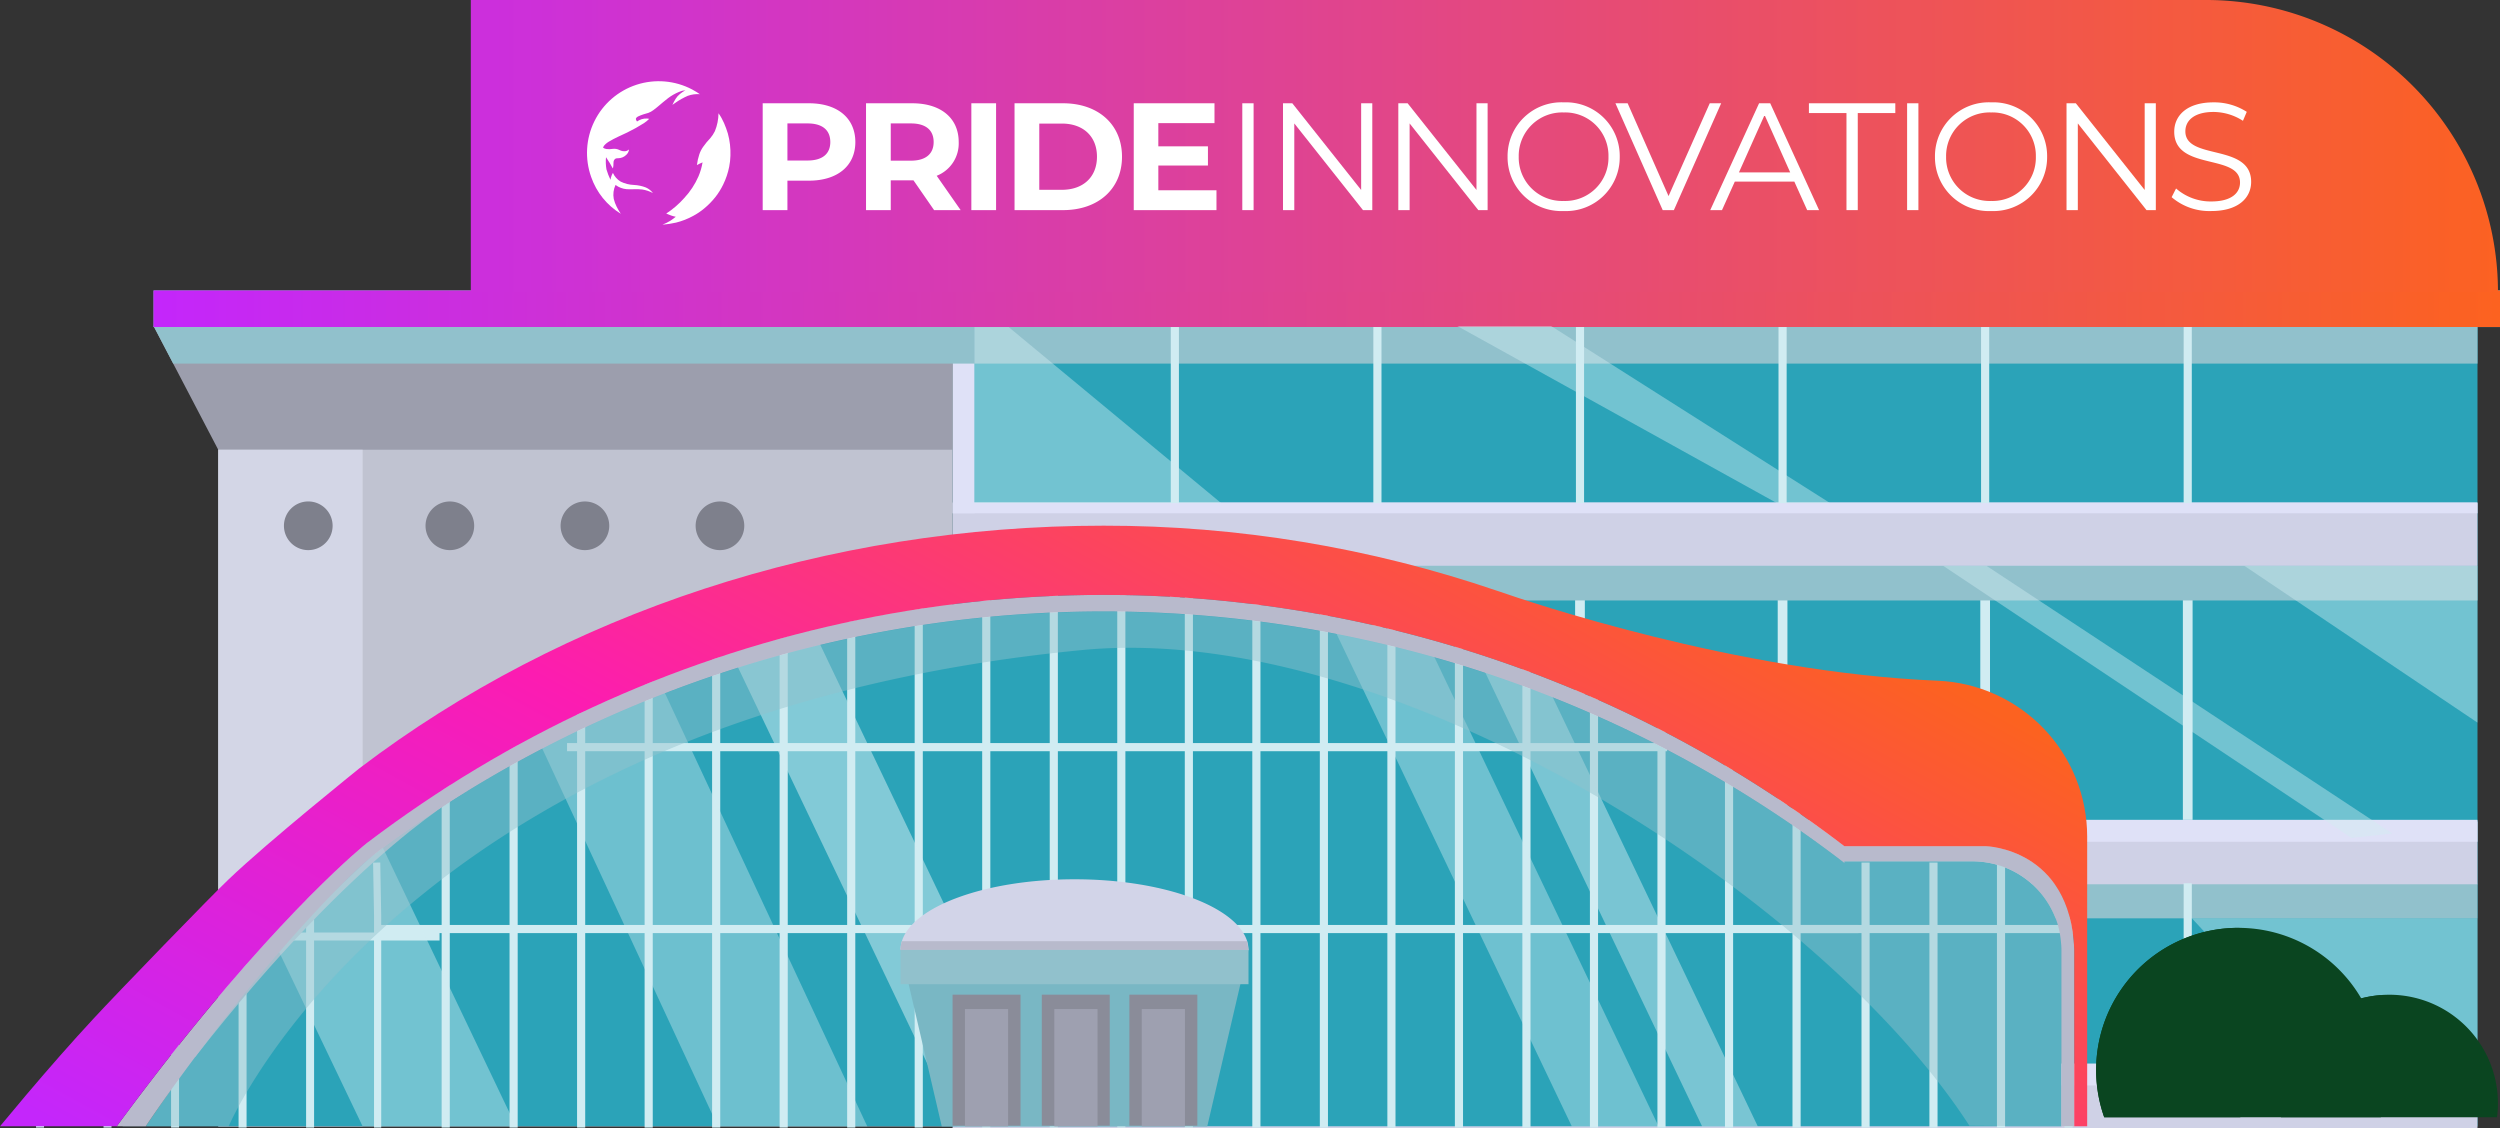 <svg xmlns="http://www.w3.org/2000/svg" xmlns:xlink="http://www.w3.org/1999/xlink" width="306.704" height="138.383" viewBox="0 0 306.704 138.383">
  <rect x="0" y="0" width="306.704" height="138.383" fill="#333333" stroke="none"/>
  <defs>
    <linearGradient id="linear-gradient" y1="0.5" x2="1" y2="0.5" gradientUnits="objectBoundingBox">
      <stop offset="0" stop-color="#c426fb"/>
      <stop offset="1" stop-color="#fc6220"/>
    </linearGradient>
    <linearGradient id="linear-gradient-2" x1="0.013" y1="0.959" x2="1.018" y2="0.439" gradientUnits="objectBoundingBox">
      <stop offset="0" stop-color="#c426fb"/>
      <stop offset="0.481" stop-color="#fc1cb1"/>
      <stop offset="1" stop-color="#fc6220"/>
    </linearGradient>
    <clipPath id="clip-path">
      <rect id="Retângulo_1167" data-name="Retângulo 1167" width="143.241" height="4.241" fill="none"/>
    </clipPath>
    <clipPath id="clip-path-2">
      <rect id="Retângulo_1169" data-name="Retângulo 1169" width="143.242" height="4.24" fill="none"/>
    </clipPath>
    <clipPath id="clip-path-3">
      <rect id="Retângulo_1213" data-name="Retângulo 1213" width="39.947" height="53.327" fill="none"/>
    </clipPath>
    <clipPath id="clip-path-4">
      <rect id="Retângulo_1214" data-name="Retângulo 1214" width="38.396" height="59.263" fill="none"/>
    </clipPath>
    <clipPath id="clip-path-5">
      <rect id="Retângulo_1215" data-name="Retângulo 1215" width="39.612" height="60.632" fill="none"/>
    </clipPath>
    <clipPath id="clip-path-6">
      <rect id="Retângulo_1216" data-name="Retângulo 1216" width="33.526" height="55.886" fill="none"/>
    </clipPath>
    <clipPath id="clip-path-7">
      <rect id="Retângulo_1218" data-name="Retângulo 1218" width="42.69" height="4.284" fill="none"/>
    </clipPath>
    <clipPath id="clip-path-8">
      <rect id="Retângulo_1219" data-name="Retângulo 1219" width="287.869" height="8.971" fill="none"/>
    </clipPath>
    <clipPath id="clip-path-9">
      <rect id="Retângulo_1222" data-name="Retângulo 1222" width="287.868" height="4.488" fill="url(#linear-gradient)"/>
    </clipPath>
    <clipPath id="clip-path-10">
      <rect id="Retângulo_1235" data-name="Retângulo 1235" width="29.446" height="34.326" fill="none"/>
    </clipPath>
    <clipPath id="clip-path-11">
      <rect id="Retângulo_1236" data-name="Retângulo 1236" width="237.874" height="63.155" fill="none"/>
    </clipPath>
    <clipPath id="clip-path-12">
      <rect id="Retângulo_1238" data-name="Retângulo 1238" width="45.746" height="21.73" fill="none"/>
    </clipPath>
    <clipPath id="clip-path-13">
      <rect id="Retângulo_1239" data-name="Retângulo 1239" width="30.26" height="21.599" fill="none"/>
    </clipPath>
    <clipPath id="clip-path-14">
      <rect id="Retângulo_1240" data-name="Retângulo 1240" width="55.092" height="33.381" fill="none"/>
    </clipPath>
    <clipPath id="clip-path-15">
      <rect id="Retângulo_1241" data-name="Retângulo 1241" width="28.592" height="19.228" fill="none"/>
    </clipPath>
    <clipPath id="clip-path-16">
      <rect id="Retângulo_1242" data-name="Retângulo 1242" width="35.037" height="17.872" fill="none"/>
    </clipPath>
    <clipPath id="clip-path-17">
      <path id="Caminho_934" data-name="Caminho 934" d="M44.107,103.208s-11.184,8.971-16.058,13.636c-1.764,1.645-13.7,13.962-16.566,17.074-2.691,2.9-5.442,6.037-8.283,9.39-1.047,1.256-2.123,2.539-3.2,3.828H14.323c16.028-21.8,27.451-32.026,30.172-34.328a6.751,6.751,0,0,0,.538-.449.37.37,0,0,0,.09-.06,149.39,149.39,0,0,1,180.523,0c.209.15.419.329.628.475h17.374s10.346.242,10.825,12.649v21.712h1.585V111.611a19.136,19.136,0,0,0-18.33-19.138c-24.7-1.017-50.536-9.808-53.705-10.918-.09-.027-.179-.057-.269-.087l-.09-.03A149.066,149.066,0,0,0,135.4,73.452c-33.94,0-66.235,10.708-91.293,29.756" transform="translate(0 -73.452)" fill="url(#linear-gradient-2)"/>
    </clipPath>
    <clipPath id="clip-path-18">
      <rect id="Retângulo_770" data-name="Retângulo 770" width="49.307" height="23.236" transform="translate(0 0)" fill="#0a4520"/>
    </clipPath>
    <linearGradient id="linear-gradient-5" x1="0.016" y1="0.5" x2="1" y2="0.5" gradientUnits="objectBoundingBox">
      <stop offset="0" stop-color="#cc2fdc"/>
      <stop offset="1" stop-color="#fc6221"/>
    </linearGradient>
    <clipPath id="clip-path-19">
      <path id="Caminho_24965" data-name="Caminho 24965" d="M130.563,54.184a5.988,5.988,0,0,1-.444,2.2,4.185,4.185,0,0,1-.558.851,8.811,8.811,0,0,0-.894,1.085,3.539,3.539,0,0,0-.463.92,6.729,6.729,0,0,0-.291,1.3s.211-.117.345-.176.349-.154.349-.154a7.6,7.6,0,0,1-.5,1.715,9.362,9.362,0,0,1-1.753,2.665,10.732,10.732,0,0,1-2.205,1.9s.336.141.594.238a4.081,4.081,0,0,0,.575.156,7.2,7.2,0,0,1-.644.478,6.9,6.9,0,0,1-.986.493,11.034,11.034,0,0,0,1.668-.255,8.787,8.787,0,0,0,2.117-.831,7.913,7.913,0,0,0,1.323-.893,9.281,9.281,0,0,0,1.39-1.418,8.368,8.368,0,0,0,.957-1.538,8.977,8.977,0,0,0,.73-2.165c.045-.222.08-.45.105-.678a9.294,9.294,0,0,0-.112-2.742,7.512,7.512,0,0,0-.372-1.313,8.648,8.648,0,0,0-.556-1.244,5.81,5.81,0,0,0-.379-.595m-2.282-2.337a3.6,3.6,0,0,0-1.484.2,8.631,8.631,0,0,0-1.538.868c-.165.111-.349.243-.349.243a6.48,6.48,0,0,1,.4-.747,2.394,2.394,0,0,1,.532-.594,5.019,5.019,0,0,1,.547-.385l.123-.07a2.358,2.358,0,0,0-.792.206,6.057,6.057,0,0,0-1.331.759c-.406.307-.933.764-1.082.889s-.469.4-.731.586a2.357,2.357,0,0,1-.622.342c-.207.073-.348.088-.584.171a5.012,5.012,0,0,0-.685.271c-.137.082-.292.2-.252.342a.908.908,0,0,0,.133.27,2.338,2.338,0,0,1,.578-.286,1.952,1.952,0,0,1,.675-.078,1.728,1.728,0,0,1,.246.038,3.974,3.974,0,0,1-.641.526,20.649,20.649,0,0,1-2.048,1.144c-.664.309-1.64.749-2.147,1.062a2.376,2.376,0,0,0-.69.542.745.745,0,0,0-.135.269,1.088,1.088,0,0,0,.406.16,2.715,2.715,0,0,0,.805-.021,1.389,1.389,0,0,1,.786.137,1.282,1.282,0,0,0,.83.137.9.9,0,0,0,.355-.2,1.019,1.019,0,0,1-.36.686,1.435,1.435,0,0,1-.959.391.831.831,0,0,0-.313.037.533.533,0,0,0-.267.461c-.014.158-.013.313-.02.436a.878.878,0,0,1-.032.205.544.544,0,0,1-.039.109s-.211-.4-.368-.657-.463-.72-.463-.72a5.628,5.628,0,0,0,.053,1.489,8.261,8.261,0,0,0,.493,1.283,2.746,2.746,0,0,1,.159-.566l.141-.283a2.376,2.376,0,0,0,.95,1.072,3.983,3.983,0,0,0,1.628.411,4.7,4.7,0,0,1,1.466.31,2.195,2.195,0,0,1,.869.686,4.2,4.2,0,0,0-1.324-.44c-.685-.084-1.383.013-1.917-.038a2.65,2.65,0,0,1-1.35-.518,2.811,2.811,0,0,0-.218,1.711,4.606,4.606,0,0,0,.36.967,7.518,7.518,0,0,0,.505.859,8.557,8.557,0,0,1-3.636-4.512,8.8,8.8,0,0,1,12.381-10.743c.258.144.4.224.55.316.315.2.4.266.4.266" transform="translate(-114.455 -50.256)" fill="#fff"/>
    </clipPath>
  </defs>
  <g id="pride_innovations" transform="translate(155.413 -2049.253)">
    <g id="Grupo_1540" data-name="Grupo 1540" transform="translate(-155.413 2084.885)">
      <rect id="Retângulo_1159" data-name="Retângulo 1159" width="187.081" height="98.198" transform="translate(116.863 4.36)" fill="#2ba3b8"/>
      <rect id="Retângulo_1160" data-name="Retângulo 1160" width="1.193" height="30.869" transform="translate(143.534 34.08)" fill="#d0ecf2"/>
      <rect id="Retângulo_1161" data-name="Retângulo 1161" width="1.193" height="30.869" transform="translate(168.386 34.08)" fill="#d0ecf2"/>
      <rect id="Retângulo_1162" data-name="Retângulo 1162" width="1.193" height="30.869" transform="translate(193.238 34.08)" fill="#d0ecf2"/>
      <rect id="Retângulo_1163" data-name="Retângulo 1163" width="1.193" height="30.869" transform="translate(218.093 34.08)" fill="#d0ecf2"/>
      <rect id="Retângulo_1164" data-name="Retângulo 1164" width="1.193" height="30.869" transform="translate(242.945 34.08)" fill="#d0ecf2"/>
      <rect id="Retângulo_1165" data-name="Retângulo 1165" width="1.193" height="30.869" transform="translate(267.798 34.08)" fill="#d0ecf2"/>
      <g id="Grupo_1227" data-name="Grupo 1227" transform="translate(160.7 33.793)" clip-path="url(#clip-path)">
        <rect id="Retângulo_1166" data-name="Retângulo 1166" width="143.24" height="4.24" transform="translate(0.001 0.001)" fill="#91c1cc"/>
      </g>
      <g id="Grupo_1230" data-name="Grupo 1230" transform="translate(160.699 72.793)" clip-path="url(#clip-path-2)">
        <rect id="Retângulo_1168" data-name="Retângulo 1168" width="143.243" height="4.24" transform="translate(-0.001 -0.001)" fill="#91c1cc"/>
      </g>
      <rect id="Retângulo_1170" data-name="Retângulo 1170" width="187.078" height="7.703" transform="translate(116.863 26.09)" fill="#cfd1e6"/>
      <rect id="Retângulo_1171" data-name="Retângulo 1171" width="187.078" height="7.703" transform="translate(116.863 65.149)" fill="#cfd1e6"/>
      <rect id="Retângulo_1172" data-name="Retângulo 1172" width="187.081" height="1.343" transform="translate(116.86 25.994)" fill="#dfe1f7"/>
      <rect id="Retângulo_1173" data-name="Retângulo 1173" width="2.691" height="22.98" transform="translate(116.863 4.357)" fill="#dfe1f7"/>
      <rect id="Retângulo_1174" data-name="Retângulo 1174" width="156.583" height="2.691" transform="translate(147.358 64.946)" fill="#dfe1f7"/>
      <rect id="Retângulo_1175" data-name="Retângulo 1175" width="187.078" height="7.703" transform="translate(116.863 95.049)" fill="#cfd1e6"/>
      <rect id="Retângulo_1176" data-name="Retângulo 1176" width="156.583" height="2.691" transform="translate(147.358 94.846)" fill="#dfe1f7"/>
      <rect id="Retângulo_1177" data-name="Retângulo 1177" width="90.088" height="98.201" transform="translate(26.775 4.357)" fill="#c0c3d1"/>
      <path id="Caminho_910" data-name="Caminho 910" d="M104.326,65.259V80.443H14.238L8.712,69.873,6.364,65.39,6.3,65.259Z" transform="translate(12.536 -60.9)" fill="#9c9ead"/>
      <rect id="Retângulo_1178" data-name="Retângulo 1178" width="17.717" height="83.013" transform="translate(26.775 19.544)" fill="#d3d6e6"/>
      <path id="Caminho_911" data-name="Caminho 911" d="M240.986,118.627v21.62H5.98l3.439-5.024c4.9-7.207,10.5-15.31,16.506-21.62l6.668-5.861,2.422-1.794a144.516,144.516,0,0,1,13.725-9c1.914-1.106,3.857-2.183,5.8-3.2A151.283,151.283,0,0,1,69.583,86.93q4.441-1.7,8.971-3.14c3.319-1.047,6.668-1.974,10.107-2.781a150.214,150.214,0,0,1,63.3-1.376c4.067.777,8.074,1.734,11.991,2.841,2.123.6,4.216,1.226,6.28,1.914,2.781.9,5.532,1.914,8.253,2.99a146.533,146.533,0,0,1,19.736,9.569,151.777,151.777,0,0,1,16.148,10.795h15.759a11,11,0,0,1,1.734.15,10.875,10.875,0,0,1,8.283,6.519,8.808,8.808,0,0,1,.508,1.5,11.689,11.689,0,0,1,.329,2.721" transform="translate(11.902 -37.705)" fill="#2ba3b8"/>
      <rect id="Retângulo_1179" data-name="Retângulo 1179" width="134.969" height="0.999" transform="translate(69.566 55.529)" fill="#d0ecf2"/>
      <rect id="Retângulo_1180" data-name="Retângulo 1180" width="181.788" height="0.999" transform="translate(46.212 77.843)" fill="#d0ecf2"/>
      <rect id="Retângulo_1181" data-name="Retângulo 1181" width="0.999" height="48.254" transform="translate(54.181 54.447)" fill="#d0ecf2"/>
      <rect id="Retângulo_1182" data-name="Retângulo 1182" width="0.999" height="53.332" transform="translate(62.512 49.37)" fill="#d0ecf2"/>
      <rect id="Retângulo_1183" data-name="Retângulo 1183" width="0.999" height="57.68" transform="translate(70.795 45.022)" fill="#d0ecf2"/>
      <rect id="Retângulo_1184" data-name="Retângulo 1184" width="0.999" height="61.39" transform="translate(79.081 41.311)" fill="#d0ecf2"/>
      <rect id="Retângulo_1185" data-name="Retângulo 1185" width="0.999" height="64.521" transform="translate(87.361 38.18)" fill="#d0ecf2"/>
      <rect id="Retângulo_1186" data-name="Retângulo 1186" width="0.999" height="67.111" transform="translate(95.644 35.59)" fill="#d0ecf2"/>
      <rect id="Retângulo_1187" data-name="Retângulo 1187" width="0.999" height="69.183" transform="translate(103.93 33.518)" fill="#d0ecf2"/>
      <rect id="Retângulo_1188" data-name="Retângulo 1188" width="0.999" height="70.768" transform="translate(112.213 31.933)" fill="#d0ecf2"/>
      <rect id="Retângulo_1189" data-name="Retângulo 1189" width="0.999" height="71.874" transform="translate(120.496 30.827)" fill="#d0ecf2"/>
      <rect id="Retângulo_1190" data-name="Retângulo 1190" width="0.999" height="72.526" transform="translate(128.782 30.175)" fill="#d0ecf2"/>
      <rect id="Retângulo_1191" data-name="Retângulo 1191" width="0.999" height="72.724" transform="translate(137.066 29.977)" fill="#d0ecf2"/>
      <rect id="Retângulo_1192" data-name="Retângulo 1192" width="0.999" height="72.475" transform="translate(145.352 30.226)" fill="#d0ecf2"/>
      <rect id="Retângulo_1193" data-name="Retângulo 1193" width="0.999" height="71.776" transform="translate(153.635 30.925)" fill="#d0ecf2"/>
      <rect id="Retângulo_1194" data-name="Retângulo 1194" width="0.999" height="70.615" transform="translate(161.918 32.086)" fill="#d0ecf2"/>
      <rect id="Retângulo_1195" data-name="Retângulo 1195" width="0.999" height="68.977" transform="translate(170.204 33.724)" fill="#d0ecf2"/>
      <rect id="Retângulo_1196" data-name="Retângulo 1196" width="0.999" height="66.848" transform="translate(178.487 35.853)" fill="#d0ecf2"/>
      <rect id="Retângulo_1197" data-name="Retângulo 1197" width="0.999" height="64.201" transform="translate(186.767 38.5)" fill="#d0ecf2"/>
      <rect id="Retângulo_1198" data-name="Retângulo 1198" width="0.999" height="61.008" transform="translate(195.053 41.693)" fill="#d0ecf2"/>
      <rect id="Retângulo_1199" data-name="Retângulo 1199" width="0.999" height="57.225" transform="translate(203.336 45.476)" fill="#d0ecf2"/>
      <rect id="Retângulo_1200" data-name="Retângulo 1200" width="0.999" height="52.805" transform="translate(211.622 49.896)" fill="#d0ecf2"/>
      <rect id="Retângulo_1201" data-name="Retângulo 1201" width="0.999" height="47.68" transform="translate(219.905 55.021)" fill="#d0ecf2"/>
      <rect id="Retângulo_1202" data-name="Retângulo 1202" width="29.858" height="0.981" transform="translate(24.066 78.77)" fill="#d0ecf2"/>
      <rect id="Retângulo_1203" data-name="Retângulo 1203" width="0.981" height="3.69" transform="translate(4.42 99.011)" fill="#d0ecf2"/>
      <rect id="Retângulo_1204" data-name="Retângulo 1204" width="0.981" height="12.727" transform="translate(12.7 89.975)" fill="#d0ecf2"/>
      <rect id="Retângulo_1205" data-name="Retângulo 1205" width="0.981" height="21.001" transform="translate(20.986 81.7)" fill="#d0ecf2"/>
      <rect id="Retângulo_1206" data-name="Retângulo 1206" width="0.981" height="28.557" transform="translate(29.269 74.144)" fill="#d0ecf2"/>
      <rect id="Retângulo_1207" data-name="Retângulo 1207" width="0.981" height="35.384" transform="translate(37.552 67.317)" fill="#d0ecf2"/>
      <path id="Caminho_912" data-name="Caminho 912" d="M16.305,119.79h-.882V93.828l-.117-6.54.882-.018.117,6.549Z" transform="translate(30.464 -17.09)" fill="#d0ecf2"/>
      <rect id="Retângulo_1208" data-name="Retângulo 1208" width="33.871" height="0.999" transform="translate(220.405 77.843)" fill="#d0ecf2"/>
      <rect id="Retângulo_1209" data-name="Retângulo 1209" width="0.999" height="32.51" transform="translate(228.371 70.188)" fill="#d0ecf2"/>
      <rect id="Retângulo_1210" data-name="Retângulo 1210" width="0.999" height="32.51" transform="translate(236.702 70.188)" fill="#d0ecf2"/>
      <rect id="Retângulo_1211" data-name="Retângulo 1211" width="0.999" height="32.37" transform="translate(244.988 70.328)" fill="#d0ecf2"/>
      <rect id="Retângulo_1212" data-name="Retângulo 1212" width="0.999" height="25.857" transform="translate(253.271 76.841)" fill="#d0ecf2"/>
      <path id="Caminho_913" data-name="Caminho 913" d="M17.621,75.443a2.986,2.986,0,1,0-2.984,2.984,2.987,2.987,0,0,0,2.984-2.984" transform="translate(23.185 -46.569)" fill="#7e808c"/>
      <path id="Caminho_914" data-name="Caminho 914" d="M23.427,75.443a2.984,2.984,0,1,0-2.984,2.984,2.985,2.985,0,0,0,2.984-2.984" transform="translate(34.746 -46.569)" fill="#7e808c"/>
      <path id="Caminho_915" data-name="Caminho 915" d="M28.968,75.443a2.984,2.984,0,1,0-2.984,2.984,2.985,2.985,0,0,0,2.984-2.984" transform="translate(45.775 -46.569)" fill="#7e808c"/>
      <path id="Caminho_916" data-name="Caminho 916" d="M34.508,75.443a2.984,2.984,0,1,0-2.984,2.984,2.985,2.985,0,0,0,2.984-2.984" transform="translate(56.801 -46.569)" fill="#7e808c"/>
      <g id="Grupo_1233" data-name="Grupo 1233" transform="translate(66.45 49.23)" clip-path="url(#clip-path-3)">
        <path id="Caminho_917" data-name="Caminho 917" d="M62.169,133.591H43.842L22.222,87.074a147.519,147.519,0,0,1,15.044-6.809Z" transform="translate(-22.222 -80.264)" fill="#d0ecf2" opacity="0.4"/>
      </g>
      <g id="Grupo_1236" data-name="Grupo 1236" transform="translate(90.466 43.294)" clip-path="url(#clip-path-4)">
        <path id="Caminho_918" data-name="Caminho 918" d="M68.648,137.541H57.234L30.253,81.07q4.961-1.565,10.083-2.79Z" transform="translate(-30.254 -78.278)" fill="#d0ecf2" opacity="0.53"/>
      </g>
      <g id="Grupo_1239" data-name="Grupo 1239" transform="translate(163.871 41.925)" opacity="0.41" clip-path="url(#clip-path-5)">
        <path id="Caminho_919" data-name="Caminho 919" d="M94.413,138.455H83.765L54.8,77.821q6.091,1.18,12,2.841Z" transform="translate(-54.802 -77.822)" fill="#d0ecf2"/>
      </g>
      <g id="Grupo_1242" data-name="Grupo 1242" transform="translate(182.125 46.671)" opacity="0.47" clip-path="url(#clip-path-6)">
        <path id="Caminho_920" data-name="Caminho 920" d="M94.43,135.294H87.6l-26.7-55.885q4.185,1.377,8.256,2.99Z" transform="translate(-60.905 -79.408)" fill="#d0ecf2"/>
      </g>
      <path id="Caminho_921" data-name="Caminho 921" d="M74.576,112.559l4.309-18.5.751-3.224H36.946l.517,2.219,4.542,19.509Z" transform="translate(73.533 -10.003)" fill="#79b7c4"/>
      <path id="Caminho_922" data-name="Caminho 922" d="M79.635,96.616v.033H36.946v-.033a3.681,3.681,0,0,1,.167-1.065c1.328-4.282,10.3-7.592,21.177-7.592s19.846,3.31,21.177,7.592a3.682,3.682,0,0,1,.167,1.065" transform="translate(73.533 -15.72)" fill="#d2d4e8"/>
      <g id="Grupo_1245" data-name="Grupo 1245" transform="translate(110.478 80.83)" clip-path="url(#clip-path-7)">
        <rect id="Retângulo_1217" data-name="Retângulo 1217" width="42.689" height="4.285" transform="translate(0.001 0)" fill="#91c1cc"/>
      </g>
      <path id="Caminho_923" data-name="Caminho 923" d="M79.468,90.5H37.113a3.681,3.681,0,0,0-.167,1.065H79.635Z" transform="translate(73.533 -10.667)" fill="#b8bacc"/>
      <path id="Caminho_924" data-name="Caminho 924" d="M43.212,84.322S29.869,91.286,9.783,116.976H7.125l12.556-13.654L30.934,90.667Z" transform="translate(14.181 -22.959)" fill="#b8bacc"/>
      <g id="Grupo_1248" data-name="Grupo 1248" transform="translate(18.835)" clip-path="url(#clip-path-8)">
        <path id="Caminho_925" data-name="Caminho 925" d="M294.167,63.8V68.29h-2.76v4.482H8.712L6.367,68.29H6.3V63.8Z" transform="translate(-6.299 -63.8)" fill="#91c1cc"/>
      </g>
      <g id="Grupo_1253" data-name="Grupo 1253" transform="translate(18.836)" clip-path="url(#clip-path-9)">
        <rect id="Retângulo_1221" data-name="Retângulo 1221" width="287.868" height="4.488" fill="url(#linear-gradient)"/>
      </g>
      <rect id="Retângulo_1223" data-name="Retângulo 1223" width="0.999" height="21.602" transform="translate(143.632 4.488)" fill="#d0ecf2"/>
      <rect id="Retângulo_1224" data-name="Retângulo 1224" width="0.999" height="21.602" transform="translate(168.484 4.488)" fill="#d0ecf2"/>
      <rect id="Retângulo_1225" data-name="Retângulo 1225" width="0.999" height="21.602" transform="translate(193.337 4.488)" fill="#d0ecf2"/>
      <rect id="Retângulo_1226" data-name="Retângulo 1226" width="0.999" height="21.602" transform="translate(218.189 4.488)" fill="#d0ecf2"/>
      <rect id="Retângulo_1227" data-name="Retângulo 1227" width="0.999" height="21.602" transform="translate(243.041 4.488)" fill="#d0ecf2"/>
      <rect id="Retângulo_1228" data-name="Retângulo 1228" width="0.999" height="21.602" transform="translate(267.893 4.488)" fill="#d0ecf2"/>
      <rect id="Retângulo_1229" data-name="Retângulo 1229" width="1.002" height="22.322" transform="translate(267.893 72.727)" fill="#d0ecf2"/>
      <rect id="Retângulo_1230" data-name="Retângulo 1230" width="8.337" height="16.079" transform="translate(116.863 86.395)" fill="#8a8c99"/>
      <rect id="Retângulo_1231" data-name="Retângulo 1231" width="8.337" height="16.079" transform="translate(127.808 86.395)" fill="#8a8c99"/>
      <rect id="Retângulo_1232" data-name="Retângulo 1232" width="5.296" height="14.395" transform="translate(129.348 88.162)" fill="#9ea0b0"/>
      <rect id="Retângulo_1233" data-name="Retângulo 1233" width="5.296" height="14.395" transform="translate(118.382 88.162)" fill="#9ea0b0"/>
      <rect id="Retângulo_1234" data-name="Retângulo 1234" width="8.337" height="16.079" transform="translate(138.555 86.395)" fill="#8a8c99"/>
      <g id="Grupo_1257" data-name="Grupo 1257" transform="translate(33.863 68.231)" opacity="0.43" style="mix-blend-mode: screen;isolation: isolate">
        <g id="Grupo_1256" data-name="Grupo 1256">
          <g id="Grupo_1255" data-name="Grupo 1255" clip-path="url(#clip-path-10)">
            <path id="Caminho_926" data-name="Caminho 926" d="M40.769,120.944H21.954L11.324,98.751c.8-.613,12.233-11.537,13.047-12.132Z" transform="translate(-11.325 -86.618)" fill="#d0ecf2"/>
          </g>
        </g>
      </g>
      <g id="Grupo_1260" data-name="Grupo 1260" transform="translate(15.028 39.402)" opacity="0.46" style="mix-blend-mode: multiply;isolation: isolate">
        <g id="Grupo_1259" data-name="Grupo 1259">
          <g id="Grupo_1258" data-name="Grupo 1258" clip-path="url(#clip-path-11)">
            <path id="Caminho_927" data-name="Caminho 927" d="M235.125,107.282l7.775,4.907v27.944l-11.294-.084c-17.96-27.86-70.52-62.06-108.861-58.355-83.387,8.062-104.7,58.439-104.7,58.439H5.026c.138-.1,11.369-14.162,20.235-23.842a82.042,82.042,0,0,1,9.853-8.95,149.37,149.37,0,0,1,180.541,0c.209.155,19.263-.218,19.47-.06" transform="translate(-5.025 -76.977)" fill="#91c1cc"/>
          </g>
        </g>
      </g>
      <path id="Caminho_928" data-name="Caminho 928" d="M244.939,119.772v21.709h-1.585v-21.62a11.689,11.689,0,0,0-.329-2.721,8.808,8.808,0,0,0-.508-1.5,10.875,10.875,0,0,0-8.283-6.519,11,11,0,0,0-1.734-.15H216.741v.209c-.209-.179-.419-.329-.628-.478a149.26,149.26,0,0,0-179-1.136,32.846,32.846,0,0,0-3.11,2.631c-12.679,12.38-23.444,28.019-25.358,30.83-.209.3-.3.449-.3.449H4.79c16.028-21.8,27.451-32.026,30.172-34.328a6.754,6.754,0,0,0,.538-.449.37.37,0,0,0,.09-.06,149.39,149.39,0,0,1,180.523,0c.209.149.419.329.628.478h17.374s10.346.239,10.825,12.649" transform="translate(9.534 -38.938)" fill="#b8bacc"/>
      <rect id="Retângulo_1237" data-name="Retângulo 1237" width="5.296" height="14.395" transform="translate(140.074 88.162)" fill="#9ea0b0"/>
      <g id="Grupo_1263" data-name="Grupo 1263" transform="translate(178.779 4.36)" opacity="0.43" style="mix-blend-mode: screen;isolation: isolate">
        <g id="Grupo_1262" data-name="Grupo 1262">
          <g id="Grupo_1261" data-name="Grupo 1261" clip-path="url(#clip-path-12)">
            <path id="Caminho_929" data-name="Caminho 929" d="M105.532,86.99H99L59.787,65.259H71.293Z" transform="translate(-59.787 -65.258)" fill="#d0ecf2"/>
          </g>
        </g>
      </g>
      <g id="Grupo_1266" data-name="Grupo 1266" transform="translate(119.553 4.491)" opacity="0.43" style="mix-blend-mode: screen;isolation: isolate">
        <g id="Grupo_1265" data-name="Grupo 1265">
          <g id="Grupo_1264" data-name="Grupo 1264" clip-path="url(#clip-path-13)">
            <path id="Caminho_930" data-name="Caminho 930" d="M70.24,86.9H39.981V65.3h4.186Z" transform="translate(-39.98 -65.302)" fill="#d0ecf2"/>
          </g>
        </g>
      </g>
      <g id="Grupo_1269" data-name="Grupo 1269" transform="translate(238.403 33.793)" opacity="0.43" style="mix-blend-mode: screen;isolation: isolate">
        <g id="Grupo_1268" data-name="Grupo 1268">
          <g id="Grupo_1267" data-name="Grupo 1267" clip-path="url(#clip-path-14)">
            <path id="Caminho_931" data-name="Caminho 931" d="M134.819,107.927l-5.018.556L86.089,79.342,79.726,75.1h5.314l6.432,4.24Z" transform="translate(-79.727 -75.101)" fill="#d0ecf2"/>
          </g>
        </g>
      </g>
      <g id="Grupo_1272" data-name="Grupo 1272" transform="translate(275.349 33.793)" opacity="0.43" style="mix-blend-mode: screen;isolation: isolate">
        <g id="Grupo_1271" data-name="Grupo 1271">
          <g id="Grupo_1270" data-name="Grupo 1270" clip-path="url(#clip-path-15)">
            <path id="Caminho_932" data-name="Caminho 932" d="M92.081,75.1l6.306,4.24,22.284,14.987V75.1Z" transform="translate(-92.081 -75.102)" fill="#d0ecf2"/>
          </g>
        </g>
      </g>
      <g id="Grupo_1275" data-name="Grupo 1275" transform="translate(268.907 76.975)" opacity="0.43" style="mix-blend-mode: screen;isolation: isolate">
        <g id="Grupo_1274" data-name="Grupo 1274">
          <g id="Grupo_1273" data-name="Grupo 1273" clip-path="url(#clip-path-16)">
            <path id="Caminho_933" data-name="Caminho 933" d="M124.961,89.543V89.6H89.927l16.542,17.816h18.495V89.543h0" transform="translate(-89.928 -89.543)" fill="#d0ecf2"/>
          </g>
        </g>
      </g>
      <g id="Grupo_1278" data-name="Grupo 1278" transform="translate(0 28.859)" clip-path="url(#clip-path-17)">
        <rect id="Retângulo_1244" data-name="Retângulo 1244" width="256.058" height="73.684" transform="translate(0 0)" fill="url(#linear-gradient-2)"/>
      </g>
    </g>
    <g id="Grupo_927" data-name="Grupo 927" transform="translate(-772.849 2137.248)">
      <g id="Grupo_925" data-name="Grupo 925" transform="translate(874.584 25.837)" clip-path="url(#clip-path-18)">
        <path id="Caminho_848" data-name="Caminho 848" d="M49.192,23.236A13.318,13.318,0,0,0,32.535,8.659,17.449,17.449,0,0,0,1,23.236Z" transform="translate(0 0)" fill="#0a4520"/>
        <path id="Caminho_849" data-name="Caminho 849" d="M60.038,32.415V17.434A13.263,13.263,0,0,0,47.791,32.415Z" transform="translate(-25.101 -9.179)" fill="#0a4520"/>
        <path id="Caminho_850" data-name="Caminho 850" d="M17.7,23.236V.012c-.078,0-.154-.012-.232-.012A17.43,17.43,0,0,0,1,23.236Z" transform="translate(0 0)" fill="#0a4520"/>
      </g>
    </g>
    <path id="Retângulo_9098" data-name="Retângulo 9098" d="M0,0H212.874a35.82,35.82,0,0,1,35.82,35.82v0a0,0,0,0,1,0,0H0a0,0,0,0,1,0,0V0A0,0,0,0,1,0,0Z" transform="translate(-97.652 2049.253)" fill="url(#linear-gradient-5)"/>
    <g id="Grupo_17056" data-name="Grupo 17056" transform="translate(-83.373 2059.218)">
      <path id="Caminho_42935" data-name="Caminho 42935" d="M9.409-31.5H3.735v13.108H6.769v-3.614h2.64c3.5,0,5.693-1.816,5.693-4.738C15.1-29.684,12.911-31.5,9.409-31.5ZM9.24-24.478H6.769v-4.55H9.24c1.854,0,2.79.843,2.79,2.285C12.03-25.321,11.094-24.478,9.24-24.478Zm18.782,6.086-2.94-4.213a4.262,4.262,0,0,0,2.7-4.138c0-2.94-2.191-4.756-5.693-4.756H16.412v13.108h3.034v-3.652h2.79l2.528,3.652Zm-3.314-8.352c0,1.423-.936,2.285-2.79,2.285H19.446v-4.569h2.472C23.771-29.028,24.708-28.186,24.708-26.744Zm4.625,8.352h3.034V-31.5H29.333Zm5.3,0h5.955c4.288,0,7.228-2.584,7.228-6.554S44.875-31.5,40.587-31.5H34.632Zm3.034-2.491v-8.127h2.771c2.6,0,4.307,1.554,4.307,4.063s-1.7,4.063-4.307,4.063Zm14.606.056V-23.86h6.086v-2.359H52.272v-2.846h6.891V-31.5H49.257v13.108H59.406v-2.434Z" transform="translate(17.793 34.205)" fill="#fff"/>
      <g id="Grupo_16328" data-name="Grupo 16328">
        <g id="Grupo_de_máscara_3692" data-name="Grupo de máscara 3692" clip-path="url(#clip-path-19)">
          <path id="Caminho_42181" data-name="Caminho 42181" d="M0,4.219,18.055,0l5.621,18.3L5.621,22.515Z" transform="matrix(-0.966, -0.259, 0.259, -0.966, 17.207, 22.788)" fill="#fff"/>
        </g>
      </g>
      <path id="Caminho_42936" data-name="Caminho 42936" d="M5.13-18.392H6.516V-31.5H5.13Z" transform="translate(75.237 34.205)" fill="#fff"/>
      <path id="Caminho_42937" data-name="Caminho 42937" d="M14.718-31.5v10.636L6.272-31.5H5.13v13.108H6.516V-29.028l8.427,10.636h1.142V-31.5Z" transform="translate(80.23 34.205)" fill="#fff"/>
      <path id="Caminho_42938" data-name="Caminho 42938" d="M14.718-31.5v10.636L6.272-31.5H5.13v13.108H6.516V-29.028l8.427,10.636h1.142V-31.5Z" transform="translate(94.378 34.205)" fill="#fff"/>
      <path id="Caminho_42946" data-name="Caminho 42946" d="M14.718-31.5v10.636L6.272-31.5H5.13v13.108H6.516V-29.028l8.427,10.636h1.142V-31.5Z" transform="translate(176.355 34.205)" fill="#fff"/>
      <path id="Caminho_42948" data-name="Caminho 42948" d="M6.984-18.437c3.352,0,4.887-1.648,4.887-3.577,0-4.775-8.071-2.6-8.071-6.2,0-1.311,1.067-2.378,3.464-2.378a6.748,6.748,0,0,1,3.6,1.086l.468-1.1A7.4,7.4,0,0,0,7.265-31.77c-3.333,0-4.831,1.667-4.831,3.6,0,4.85,8.071,2.64,8.071,6.236,0,1.292-1.067,2.322-3.52,2.322a6.437,6.437,0,0,1-4.326-1.592l-.543,1.067A7.108,7.108,0,0,0,6.984-18.437Z" transform="translate(192.264 34.362)" fill="#fff"/>
      <path id="Caminho_42939" data-name="Caminho 42939" d="M9.231-18.437A6.592,6.592,0,0,0,16.1-25.1,6.592,6.592,0,0,0,9.231-31.77,6.6,6.6,0,0,0,2.34-25.1,6.6,6.6,0,0,0,9.231-18.437Zm0-1.236A5.33,5.33,0,0,1,3.707-25.1a5.33,5.33,0,0,1,5.524-5.43,5.31,5.31,0,0,1,5.487,5.43A5.31,5.31,0,0,1,9.231-19.673Z" transform="translate(110.572 34.362)" fill="#fff"/>
      <path id="Caminho_42940" data-name="Caminho 42940" d="M9.231-18.437A6.592,6.592,0,0,0,16.1-25.1,6.592,6.592,0,0,0,9.231-31.77,6.6,6.6,0,0,0,2.34-25.1,6.6,6.6,0,0,0,9.231-18.437Zm0-1.236A5.33,5.33,0,0,1,3.707-25.1a5.33,5.33,0,0,1,5.524-5.43,5.31,5.31,0,0,1,5.487,5.43A5.31,5.31,0,0,1,9.231-19.673Z" transform="translate(163.004 34.362)" fill="#fff"/>
      <path id="Caminho_42941" data-name="Caminho 42941" d="M11.707-31.5,6.652-20.115,1.633-31.5H.135l5.8,13.108H7.307l5.8-13.108Z" transform="translate(126.008 34.205)" fill="#fff"/>
      <path id="Caminho_42942" data-name="Caminho 42942" d="M11.981-18.392h1.461L7.449-31.5H6.082L.09-18.392H1.532l1.573-3.5h7.3ZM3.61-23.017l3.146-7.041L9.9-23.017Z" transform="translate(137.685 34.205)" fill="#fff"/>
      <path id="Caminho_42943" data-name="Caminho 42943" d="M4.787-18.392H6.172V-30.3h4.607v-1.2H.18v1.2H4.787Z" transform="translate(149.701 34.205)" fill="#fff"/>
      <path id="Caminho_42944" data-name="Caminho 42944" d="M5.13-18.392H6.516V-31.5H5.13Z" transform="translate(156.797 34.205)" fill="#fff"/>
    </g>
  </g>
</svg>

